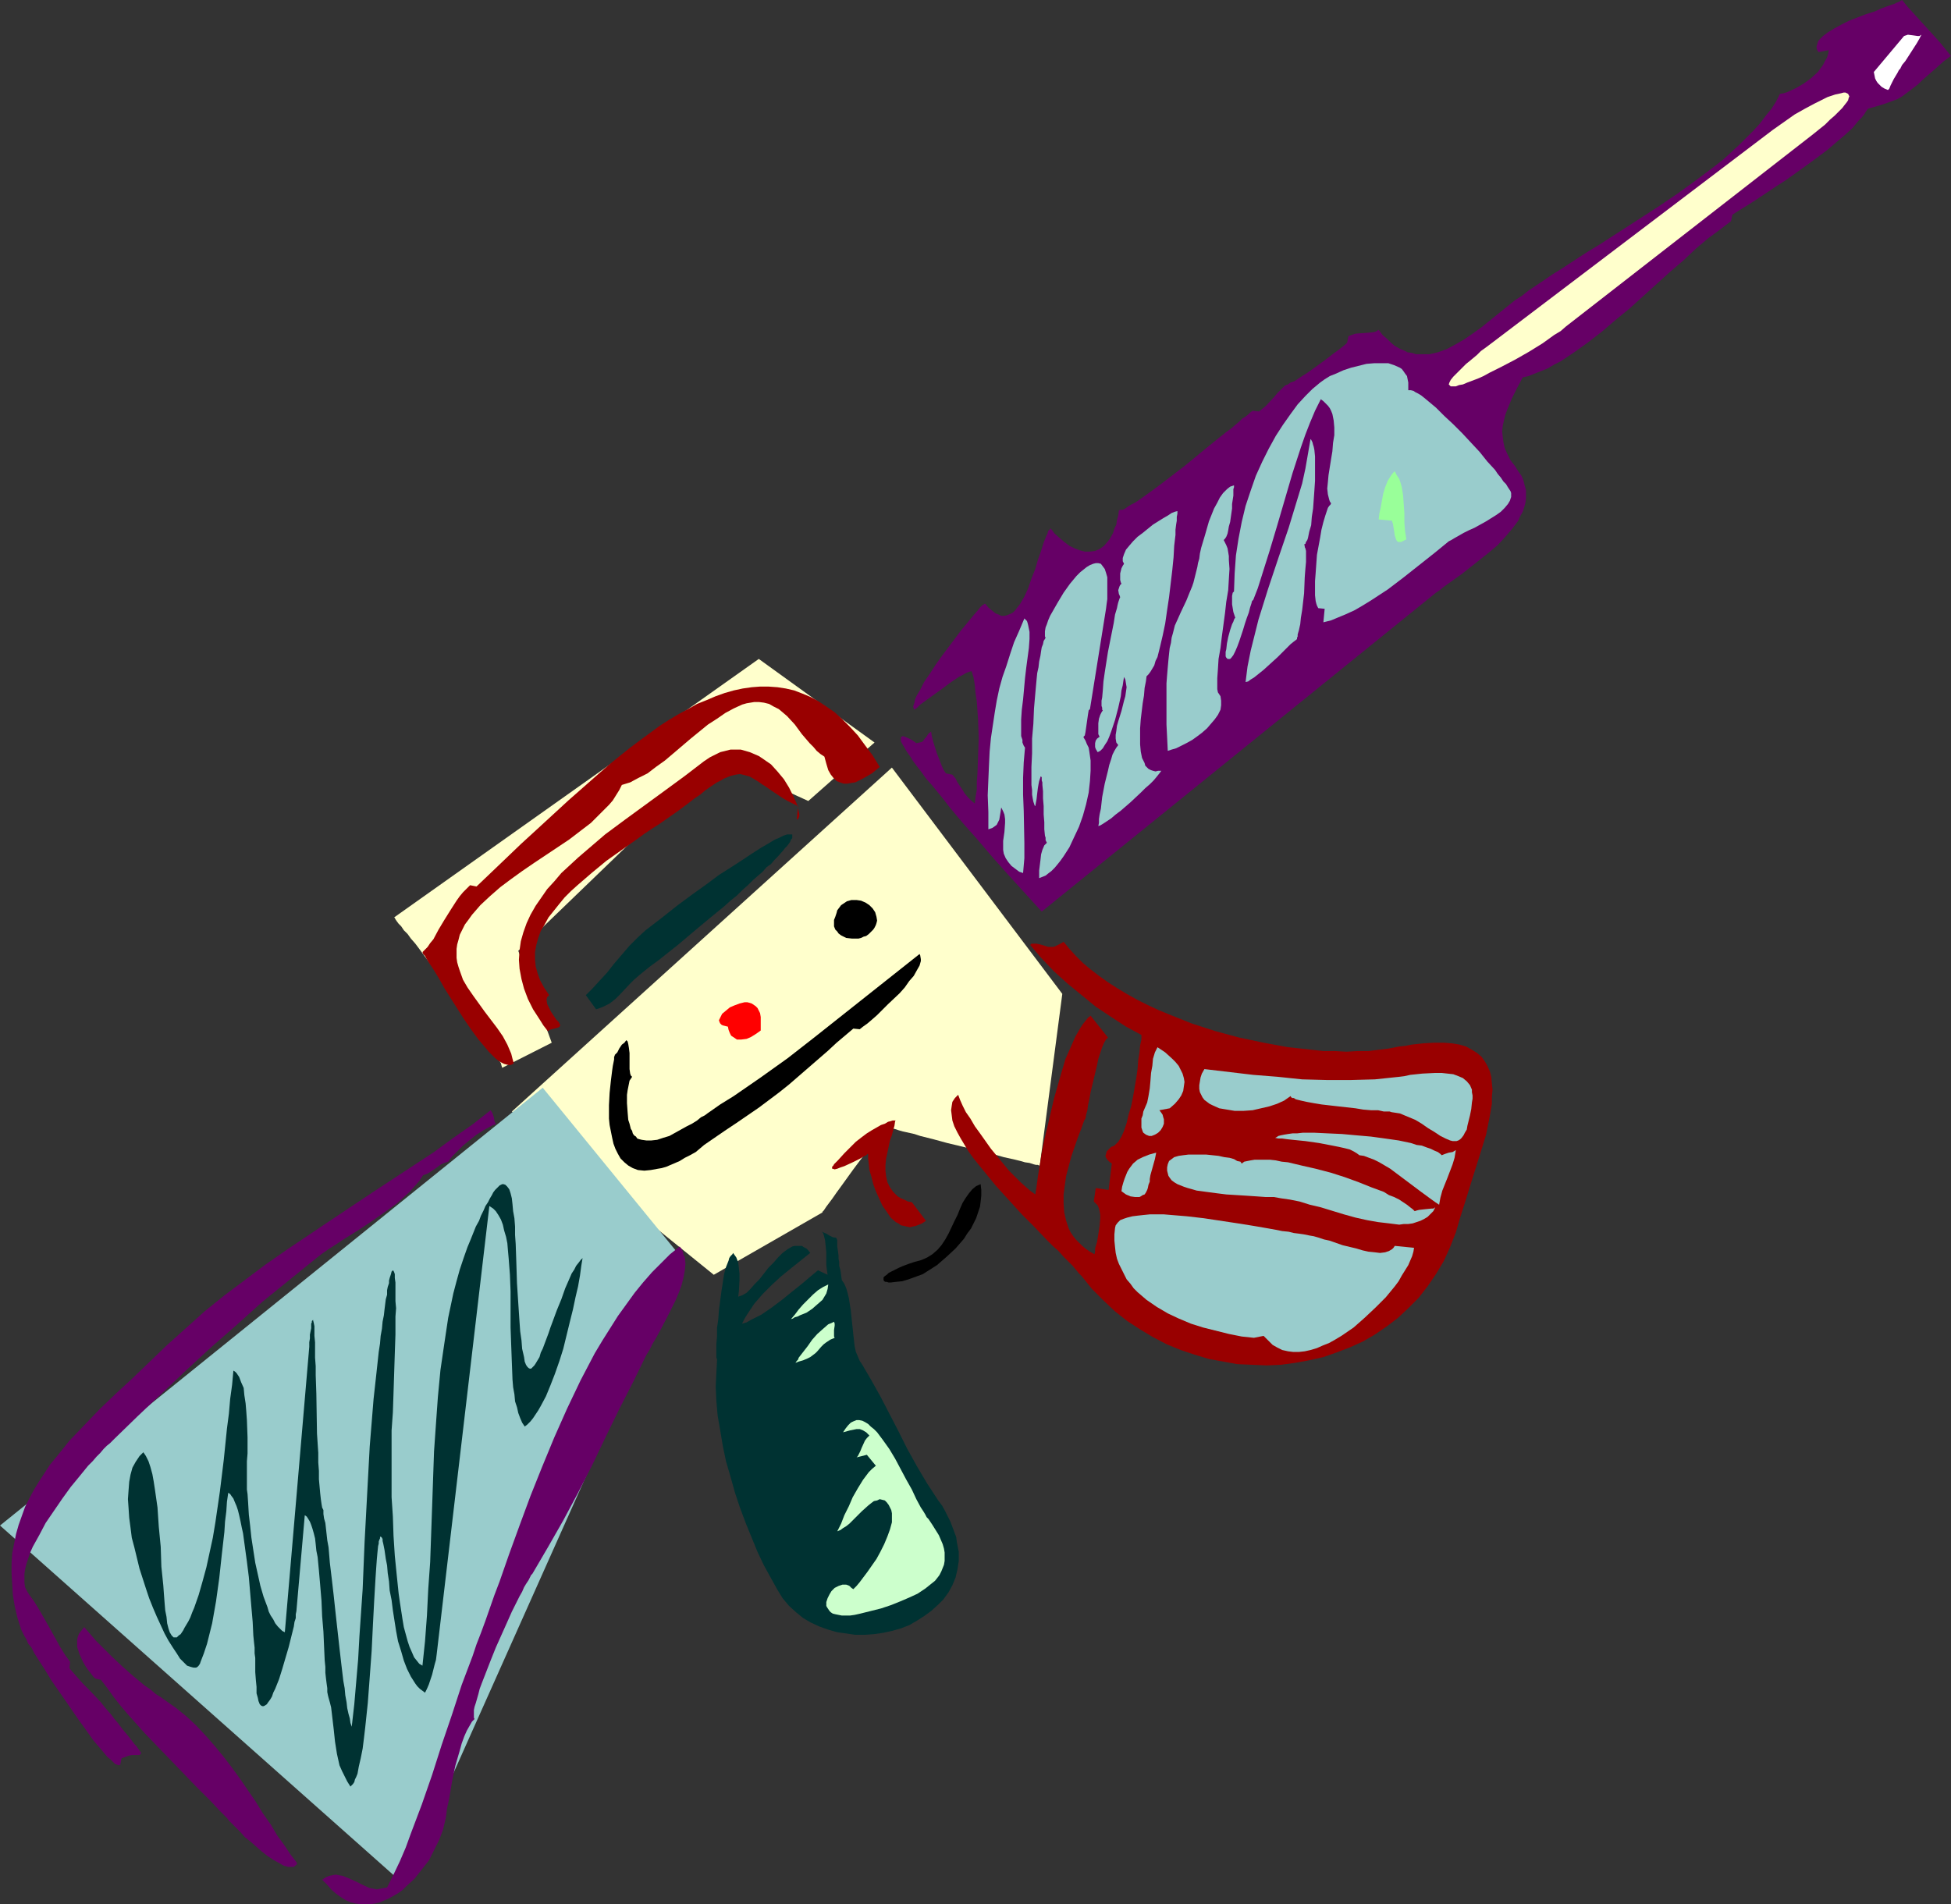 <?xml version="1.0" encoding="UTF-8" standalone="no"?>
<svg
   version="1.0"
   width="129.724mm"
   height="126.622mm"
   id="svg36"
   sodipodi:docname="Rifle 07.wmf"
   xmlns:inkscape="http://www.inkscape.org/namespaces/inkscape"
   xmlns:sodipodi="http://sodipodi.sourceforge.net/DTD/sodipodi-0.dtd"
   xmlns="http://www.w3.org/2000/svg"
   xmlns:svg="http://www.w3.org/2000/svg">
  <rect width="100%" height="100%" fill="#333333" stroke="none"/>
  <sodipodi:namedview
     id="namedview36"
     pagecolor="#ffffff"
     bordercolor="#000000"
     borderopacity="0.25"
     inkscape:showpageshadow="2"
     inkscape:pageopacity="0.0"
     inkscape:pagecheckerboard="0"
     inkscape:deskcolor="#d1d1d1"
     inkscape:document-units="mm" />
  <defs
     id="defs1">
    <pattern
       id="WMFhbasepattern"
       patternUnits="userSpaceOnUse"
       width="6"
       height="6"
       x="0"
       y="0" />
  </defs>
  <path
     style="fill:#ffffcc;fill-opacity:1;fill-rule:evenodd;stroke:none"
     d="m 126.209,268.368 -0.162,-0.485 -0.162,-0.646 -0.485,-0.808 -0.485,-0.969 -0.485,-0.969 -0.808,-1.131 -0.808,-1.293 -0.97,-1.454 -0.97,-1.293 -0.97,-1.616 -2.424,-3.07 -2.424,-3.393 -2.424,-3.393 -2.586,-3.231 -2.424,-3.07 -2.262,-3.07 -0.97,-1.293 -1.131,-1.293 -0.808,-1.131 -0.97,-0.969 -0.646,-0.969 -0.646,-0.646 -0.485,-0.646 -0.323,-0.485 -0.162,-0.323 -0.162,-0.162 91.627,-64.951 29.088,21.004 -16.645,14.703 -22.947,-10.502 -49.934,48.148 8.403,23.105 z"
     id="path1" />
  <path
     style="fill:#ffffcc;fill-opacity:1;fill-rule:evenodd;stroke:none"
     d="m 128.633,279.355 95.505,-86.44 42.824,56.873 -5.656,43.139 h -0.162 l -0.323,-0.162 h -0.485 l -0.646,-0.162 -0.97,-0.323 -1.131,-0.162 -1.131,-0.323 -1.293,-0.323 -1.454,-0.323 -1.454,-0.323 -3.394,-0.969 -3.394,-0.808 -7.434,-1.777 -3.555,-0.969 -3.232,-0.808 -1.454,-0.485 -1.454,-0.323 -1.454,-0.323 -1.131,-0.323 -0.97,-0.323 -0.97,-0.162 -0.646,-0.162 -0.485,-0.162 -0.323,-0.162 h -0.162 -0.162 v 0.323 l -0.162,0.323 -0.323,0.323 -0.485,0.485 -0.323,0.646 -0.485,0.646 -0.485,0.646 -1.293,1.777 -1.131,1.777 -2.909,3.878 -2.909,4.039 -1.293,1.777 -1.131,1.616 -0.485,0.646 -0.485,0.646 -0.485,0.646 -0.323,0.485 -0.323,0.485 -0.162,0.162 -0.162,0.162 v 0.162 l -27.31,15.672 z"
     id="path2" />
  <path
     style="fill:#99cccc;fill-opacity:1;fill-rule:evenodd;stroke:none"
     d="M 136.39,273.377 0,383.406 l 101.485,90.156 70.134,-157.046 z"
     id="path3" />
  <path
     style="fill:#003232;fill-opacity:1;fill-rule:evenodd;stroke:none"
     d="m 211.534,321.686 -0.162,-1.293 -0.162,-1.131 -0.323,-1.131 v -0.969 l -0.162,-0.808 v -0.808 l -0.162,-1.293 -0.162,-0.969 v -0.646 -0.646 -0.323 l -0.162,-0.323 v -0.162 l -0.323,-0.162 h -0.323 l -0.485,-0.162 -0.646,-0.323 -0.808,-0.485 -1.131,-0.485 0.323,0.323 0.162,0.485 0.323,1.293 0.162,1.454 0.162,1.616 v 3.231 l 0.162,1.293 0.162,1.131 -2.424,-1.131 -0.97,0.808 -0.97,0.808 -2.101,1.777 -2.424,1.939 -2.586,2.1 -2.586,1.939 -2.586,1.777 -1.293,0.646 -1.293,0.646 -1.131,0.646 -1.131,0.323 0.646,-1.293 0.808,-1.293 1.616,-2.424 2.101,-2.424 2.262,-2.262 2.262,-2.1 2.586,-2.1 4.848,-3.878 -0.485,-0.646 -0.485,-0.485 -0.646,-0.323 -0.485,-0.323 h -0.646 -0.646 -0.485 l -0.646,0.162 -1.131,0.646 -1.293,0.969 -1.131,1.131 -1.131,1.293 -1.293,1.293 -2.262,2.908 -1.131,1.131 -1.131,1.293 -0.97,0.969 -1.131,0.646 -0.485,0.162 -0.485,0.162 0.162,-1.293 0.162,-2.908 v -1.454 l -0.162,-1.616 -0.162,-1.293 -0.485,-1.293 -0.808,-1.131 -0.162,0.323 -0.485,0.485 -0.323,0.485 -0.162,0.646 -0.646,1.616 -0.485,1.777 -0.323,2.1 -0.323,2.1 -0.646,4.847 -0.162,2.262 -0.323,2.262 v 2.1 l -0.162,1.939 v 3.393 l 0.162,0.323 v 0.323 0.162 l -0.162,3.07 -0.162,3.393 0.162,3.555 0.323,3.716 0.646,3.716 0.646,3.878 0.808,3.878 1.131,3.878 1.131,4.039 1.293,3.878 1.454,3.878 1.454,3.555 1.454,3.555 1.616,3.393 1.778,3.231 1.616,2.908 1.293,2.1 1.616,1.939 1.778,1.616 1.778,1.454 1.939,1.131 2.101,0.969 2.262,0.808 2.262,0.646 2.262,0.323 2.262,0.323 h 2.424 l 2.262,-0.162 2.262,-0.323 2.262,-0.485 2.262,-0.646 2.101,-0.808 1.939,-1.131 1.778,-1.131 1.778,-1.293 1.616,-1.454 1.454,-1.454 1.293,-1.777 0.97,-1.777 0.808,-1.939 0.485,-2.1 0.323,-2.1 v -2.262 l -0.485,-2.424 -0.162,-1.293 -0.485,-1.293 -0.485,-1.293 -0.485,-1.293 -0.646,-1.293 -0.646,-1.293 -0.808,-1.454 -0.97,-1.293 -2.747,-4.201 -2.586,-4.362 -2.424,-4.362 -2.262,-4.524 -2.262,-4.362 -2.262,-4.362 -2.262,-4.039 -2.262,-3.878 -0.646,-0.969 -0.485,-1.131 -0.485,-1.131 -0.323,-1.454 -0.323,-2.908 -0.323,-3.07 -0.323,-3.07 -0.485,-3.07 -0.323,-1.293 -0.323,-1.131 -0.485,-1.131 z"
     id="path4" />
  <path
     style="fill:#660066;fill-opacity:1;fill-rule:evenodd;stroke:none"
     d="m 281.184,128.287 -0.162,1.293 -0.323,1.131 -0.162,1.131 -0.485,0.969 -0.323,1.131 -0.808,1.454 -0.485,0.646 -0.97,1.131 -1.131,0.808 -1.131,0.485 -1.293,0.162 h -1.293 l -1.293,-0.323 -1.293,-0.485 -1.293,-0.646 -1.293,-0.969 -1.131,-0.969 -1.293,-1.131 -0.97,-1.293 -0.323,0.323 -0.323,0.323 -0.162,0.646 -0.323,0.646 -0.323,0.808 -0.323,0.808 -0.646,2.1 -0.808,2.262 -0.646,2.262 -0.97,2.424 -0.808,2.424 -0.97,2.1 -1.131,1.939 -0.646,0.808 -0.485,0.646 -0.646,0.646 -0.646,0.323 -0.808,0.323 -0.646,0.162 h -0.808 l -0.646,-0.323 -0.808,-0.323 -0.808,-0.646 -0.97,-0.808 -0.808,-0.969 -0.323,0.162 -0.485,0.323 -0.485,0.485 -0.485,0.646 -1.131,1.293 -1.454,1.777 -1.616,1.939 -1.454,1.939 -3.394,4.524 -1.616,2.262 -1.454,2.262 -1.454,2.1 -0.97,1.939 -0.485,0.808 -0.485,0.808 -0.323,0.808 -0.162,0.808 -0.162,0.485 -0.162,0.485 0.162,0.485 0.162,0.323 0.646,-0.485 0.808,-0.808 1.778,-1.293 4.04,-2.908 1.939,-1.454 1.939,-1.293 0.97,-0.485 0.808,-0.485 0.808,-0.323 0.646,-0.162 0.485,1.616 0.323,1.939 0.162,1.939 0.323,2.1 0.323,4.524 0.162,4.686 -0.162,4.524 -0.162,4.524 -0.162,2.1 v 1.939 l -0.323,1.777 -0.162,1.616 -0.97,-0.808 -0.808,-0.808 -0.808,-0.969 -0.485,-0.808 -1.293,-1.939 -0.485,-0.969 -0.808,-0.969 -1.616,-0.323 -0.323,-0.485 -0.323,-0.485 -0.485,-1.131 -0.485,-1.293 -0.646,-1.616 -0.97,-3.07 -0.323,-1.293 -0.162,-1.131 -0.646,0.485 -0.323,0.485 -0.323,0.485 -0.323,0.323 -0.323,0.485 -0.323,0.323 -0.646,0.162 -0.808,0.162 -1.131,-0.808 -0.97,-0.485 -0.808,-0.323 -0.485,-0.162 -0.323,0.162 -0.162,0.162 v 0.323 0.646 l 0.323,0.646 0.485,0.808 0.646,1.131 0.808,1.131 0.808,1.293 0.97,1.293 1.131,1.454 1.131,1.616 1.454,1.616 1.454,1.777 1.454,1.777 1.616,2.1 1.616,1.939 1.778,2.1 3.717,4.201 3.717,4.362 4.04,4.524 8.242,9.048 99.061,-80.139 0.97,-0.646 0.97,-0.808 2.262,-1.616 2.262,-1.616 2.262,-1.777 4.686,-3.716 2.101,-1.777 1.939,-2.1 1.778,-2.1 1.454,-1.939 0.485,-1.131 0.646,-1.131 0.323,-0.969 0.323,-1.131 0.162,-1.131 v -1.131 -1.131 l -0.323,-1.131 -0.323,-1.293 -0.485,-1.131 -0.808,-1.131 -0.808,-1.293 -1.131,-1.454 -0.808,-1.616 -0.646,-1.454 -0.323,-1.454 -0.162,-1.293 -0.162,-1.454 0.162,-1.454 0.323,-1.454 0.323,-1.293 0.485,-1.293 1.131,-2.747 1.293,-2.585 1.454,-2.747 1.454,-0.323 1.616,-0.646 1.616,-0.646 1.616,-0.646 1.616,-0.969 1.616,-0.808 3.394,-2.262 3.394,-2.424 3.555,-2.747 3.394,-2.908 3.555,-2.908 6.787,-6.14 3.394,-3.07 3.394,-2.908 3.07,-2.908 3.07,-2.585 3.07,-2.262 1.454,-1.131 1.293,-0.969 0.323,-1.616 1.778,-1.131 2.101,-1.293 2.262,-1.454 2.424,-1.616 2.424,-1.616 2.747,-1.777 5.171,-3.716 2.424,-1.777 2.586,-1.939 2.262,-1.939 2.101,-1.777 1.939,-1.777 1.454,-1.777 0.808,-0.808 0.646,-0.808 0.485,-0.808 0.485,-0.646 1.778,-0.485 1.616,-0.485 1.454,-0.485 1.293,-0.485 1.293,-0.485 1.131,-0.646 1.939,-1.454 2.101,-1.616 0.97,-0.969 1.293,-1.131 1.293,-1.131 1.293,-1.131 1.616,-1.454 1.778,-1.293 -1.454,-1.777 -1.454,-1.777 -6.464,-7.109 -1.616,-1.777 L 478.012,0 l -0.323,0.162 -0.485,0.323 -0.485,0.162 -0.646,0.323 -1.454,0.485 -1.778,0.646 -1.778,0.808 -2.101,0.646 -2.101,0.808 -2.101,0.808 -1.939,0.969 -1.778,0.969 -1.616,0.969 -1.293,0.969 -0.485,0.485 -0.485,0.485 -0.323,0.485 -0.162,0.646 -0.162,0.485 v 0.485 l 0.162,0.485 0.323,0.485 2.586,-0.485 -0.162,0.969 -0.323,0.969 -0.485,0.808 -0.485,0.969 -1.293,1.777 -1.778,1.616 -1.778,1.293 -1.939,1.131 -2.101,0.969 -0.97,0.323 -0.97,0.162 -0.97,1.939 -1.131,1.777 -1.454,1.777 -1.454,1.939 -1.616,1.777 -1.778,1.777 -1.778,1.777 -2.101,1.939 -1.939,1.777 -2.262,1.777 -4.525,3.393 -4.686,3.393 -5.01,3.393 -10.019,6.463 -5.01,3.231 -2.424,1.454 -2.262,1.454 -4.686,3.07 -2.101,1.293 -2.101,1.454 -1.939,1.293 -1.939,1.293 -1.616,1.293 -1.778,1.131 -4.202,3.393 -4.202,3.393 -2.262,1.616 -2.101,1.454 -2.262,1.293 -2.101,1.131 -2.262,0.808 -2.101,0.485 h -1.131 -1.131 -1.131 l -0.97,-0.323 -1.131,-0.162 -0.97,-0.485 -1.131,-0.485 -1.131,-0.646 -0.97,-0.808 -0.97,-0.969 -1.131,-0.969 -0.97,-1.293 -0.808,0.485 -0.808,0.162 -2.101,0.162 -2.101,0.162 -0.97,0.323 -0.808,0.323 -0.323,1.616 -0.485,0.485 -0.808,0.646 -0.808,0.646 -1.131,0.808 -2.101,1.616 -2.424,1.777 -2.262,1.616 -1.293,0.808 -0.97,0.646 -0.97,0.646 -0.97,0.323 -0.646,0.485 -0.485,0.162 -0.323,0.162 -0.162,0.162 -0.808,0.808 -0.808,0.808 -0.97,1.131 -1.939,2.1 -0.97,0.808 -0.808,0.646 -1.616,-0.162 -0.485,0.323 -0.485,0.485 -0.808,0.646 -0.808,0.485 -0.808,0.808 -0.97,0.808 -1.131,0.969 -1.131,0.808 -2.424,1.939 -2.586,2.1 -5.494,4.524 -2.747,2.1 -2.747,2.1 -2.586,1.939 -2.262,1.616 -1.131,0.808 -0.97,0.646 -0.97,0.485 -0.808,0.485 -0.646,0.485 -0.646,0.323 h -0.646 z"
     id="path5" />
  <path
     style="fill:#ffffff;fill-opacity:1;fill-rule:evenodd;stroke:none"
     d="m 477.527,17.288 -0.323,0.323 -0.323,0.646 -0.97,1.616 -0.808,1.616 -0.323,0.808 -0.323,0.323 -0.808,-0.323 -0.808,-0.485 -0.485,-0.485 -0.485,-0.485 -0.323,-0.485 -0.323,-0.646 -0.162,-0.808 -0.162,-0.808 7.595,-9.048 0.485,-0.162 0.485,-0.162 1.293,0.162 1.131,0.162 h 0.485 l 0.485,-0.323 -0.485,0.969 -0.646,1.131 -1.454,2.262 -1.454,2.262 -0.808,0.969 z"
     id="path6" />
  <path
     style="fill:#ffffcc;fill-opacity:1;fill-rule:evenodd;stroke:none"
     d="m 455.388,33.93 -61.893,48.148 -1.293,1.131 -1.616,0.969 -2.909,2.1 -3.394,2.1 -3.394,1.939 -3.394,1.777 -3.232,1.616 -1.454,0.808 -1.454,0.646 -1.293,0.485 -1.293,0.485 -1.131,0.485 -0.97,0.162 -0.808,0.323 h -0.808 -0.485 l -0.323,-0.323 -0.162,-0.162 0.162,-0.485 0.323,-0.646 0.646,-0.808 0.808,-0.808 1.131,-1.131 0.646,-0.646 0.646,-0.646 0.808,-0.646 0.97,-0.808 0.97,-0.808 0.97,-0.969 1.131,-0.808 1.293,-0.969 70.942,-53.803 2.747,-1.939 2.747,-1.939 2.586,-1.454 2.424,-1.293 2.262,-1.131 0.97,-0.485 0.97,-0.323 0.97,-0.323 0.808,-0.162 0.646,-0.162 0.646,-0.162 h 0.485 l 0.323,0.162 0.323,0.162 0.162,0.323 0.162,0.323 -0.162,0.323 -0.162,0.646 -0.323,0.485 -0.646,0.808 -0.485,0.646 -0.97,0.969 -0.97,0.969 -1.131,0.969 -1.293,1.293 -1.616,1.293 z"
     id="path7" />
  <path
     style="fill:#99cccc;fill-opacity:1;fill-rule:evenodd;stroke:none"
     d="m 325.785,160.762 -0.646,0.485 -0.808,0.646 -1.454,1.454 -1.778,1.777 -1.778,1.616 -1.778,1.616 -1.616,1.293 -0.808,0.646 -0.808,0.485 -0.646,0.485 -0.646,0.162 0.485,-3.878 0.808,-4.039 0.97,-3.878 0.97,-3.878 2.424,-7.755 2.586,-7.755 2.586,-7.594 2.262,-7.432 1.131,-3.716 0.808,-3.716 0.646,-3.716 0.646,-3.716 0.162,0.162 0.162,0.323 0.162,0.323 0.162,0.646 0.162,0.485 0.162,0.808 0.162,1.616 v 1.939 4.201 l -0.162,2.424 -0.323,4.524 -0.323,2.1 -0.162,2.1 -0.485,1.616 -0.323,1.616 -0.162,0.485 -0.323,0.485 -0.162,0.485 -0.323,0.162 0.162,0.323 v 0.323 l 0.162,0.323 0.162,0.646 v 2.747 l -0.162,1.777 -0.162,2.1 -0.162,4.039 -0.485,4.201 -0.323,1.939 -0.162,1.616 -0.323,1.454 -0.323,1.131 v 0.485 l -0.162,0.323 v 0.323 z"
     id="path8" />
  <path
     style="fill:#99cccc;fill-opacity:1;fill-rule:evenodd;stroke:none"
     d="m 306.07,174.011 0.323,0.485 0.323,0.485 0.162,1.131 v 1.131 l -0.162,1.131 -0.646,1.293 -0.808,1.131 -0.97,1.131 -0.97,1.131 -1.293,1.131 -1.293,0.969 -1.131,0.808 -1.454,0.808 -1.293,0.646 -1.293,0.646 -1.131,0.323 -0.97,0.323 -0.162,-3.393 -0.162,-3.231 v -2.747 -2.747 -2.585 -2.262 l 0.162,-2.1 0.162,-1.939 0.162,-1.777 0.162,-1.616 0.162,-1.454 0.323,-1.293 0.162,-1.293 0.323,-1.131 0.485,-1.939 0.808,-1.777 0.646,-1.454 1.454,-3.07 0.646,-1.616 0.808,-1.939 0.323,-0.969 0.323,-1.293 0.323,-1.293 0.323,-1.293 0.162,-0.969 0.323,-1.131 0.162,-1.293 0.323,-1.454 0.485,-1.616 0.485,-1.616 0.97,-3.393 0.646,-1.616 0.646,-1.616 0.808,-1.454 0.646,-1.293 0.808,-1.131 0.97,-0.969 0.808,-0.646 0.97,-0.323 v 0.485 l -0.162,0.485 v 0.808 0.808 l -0.323,2.1 v 1.131 l -0.162,1.131 -0.323,2.262 -0.323,1.131 -0.162,0.969 -0.162,0.808 -0.323,0.808 -0.323,0.485 -0.323,0.323 0.323,0.646 0.323,0.646 0.323,0.808 0.162,0.969 0.162,0.969 v 0.969 l 0.162,2.262 -0.162,2.585 -0.162,2.747 -0.485,2.908 -0.323,2.908 -0.808,5.978 -0.323,2.747 -0.485,2.747 -0.162,2.585 -0.162,2.262 v 1.939 0.808 z"
     id="path9" />
  <path
     style="fill:#99cccc;fill-opacity:1;fill-rule:evenodd;stroke:none"
     d="m 288.132,169.972 -0.162,1.293 -0.323,1.616 -0.162,1.939 -0.323,1.939 -0.485,4.039 -0.162,2.262 v 2.1 1.939 l 0.162,1.777 0.323,1.616 0.646,1.293 0.162,0.646 0.485,0.485 0.323,0.323 0.646,0.323 0.485,0.162 0.646,0.162 0.646,-0.162 h 0.808 l -0.485,0.646 -0.646,0.808 -0.808,0.969 -0.97,0.969 -1.131,0.969 -1.131,1.131 -2.586,2.424 -2.424,2.1 -1.293,0.969 -1.131,0.969 -0.97,0.646 -0.97,0.646 -0.808,0.485 -0.485,0.162 0.162,-0.808 v -0.969 l 0.162,-1.131 0.323,-1.454 0.162,-1.454 0.162,-1.454 0.646,-3.393 0.808,-3.231 0.323,-1.454 0.485,-1.454 0.323,-1.131 0.485,-0.969 0.485,-0.808 0.485,-0.646 -0.485,-0.646 -0.162,-0.969 v -0.969 l 0.162,-0.969 0.162,-1.293 0.323,-1.131 0.808,-2.585 0.646,-2.585 0.323,-1.131 0.162,-1.131 0.162,-1.131 -0.162,-0.969 -0.162,-0.969 -0.323,-0.646 -0.162,0.969 -0.162,1.131 -0.323,1.293 -0.162,1.454 -0.646,2.908 -0.808,3.07 -0.97,2.908 -0.485,1.293 -0.485,1.131 -0.646,0.969 -0.485,0.808 -0.646,0.646 -0.646,0.323 -0.485,-0.808 -0.162,-0.485 v -0.485 -0.485 l 0.162,-0.646 0.323,-0.485 0.646,-0.485 -0.162,-0.323 -0.162,-0.323 v -0.808 -0.969 -0.969 l 0.162,-1.131 0.323,-0.969 0.323,-0.646 0.323,-0.485 -0.162,-0.162 v -0.485 l -0.162,-0.485 v -1.293 l 0.162,-0.808 0.162,-1.777 0.162,-2.262 0.323,-2.262 0.808,-5.17 0.97,-4.847 0.485,-2.424 0.323,-2.1 0.485,-1.616 0.162,-0.808 0.162,-0.646 0.162,-0.485 0.162,-0.485 0.162,-0.323 v 0 l -0.162,-0.485 -0.162,-0.323 -0.162,-0.969 0.323,-0.969 0.162,-0.323 0.323,-0.323 -0.162,-0.323 -0.162,-0.646 v -0.808 -0.808 l 0.162,-0.646 0.162,-0.646 0.323,-0.646 0.323,-0.485 -0.162,-0.323 -0.162,-0.323 v -0.808 l 0.323,-0.969 0.485,-1.131 0.808,-0.969 0.97,-1.131 1.131,-1.131 1.293,-0.969 2.586,-2.1 1.293,-0.808 1.293,-0.808 1.131,-0.646 0.97,-0.646 0.808,-0.323 0.646,-0.162 v 0.646 l -0.162,0.808 v 0.969 l -0.162,0.969 -0.162,1.293 v 1.293 l -0.323,2.747 -0.162,2.908 -0.323,3.231 -0.808,6.786 -0.485,3.231 -0.485,3.393 -0.646,3.07 -0.646,2.747 -0.323,1.293 -0.323,1.293 -0.485,0.969 -0.323,1.131 -0.485,0.808 -0.485,0.808 -0.485,0.646 z"
     id="path10" />
  <path
     style="fill:#99cccc;fill-opacity:1;fill-rule:evenodd;stroke:none"
     d="m 273.912,178.212 -0.162,0.162 -0.162,0.162 -0.162,0.969 -0.162,1.131 -0.162,1.131 -0.162,1.131 -0.162,1.131 -0.162,0.808 -0.323,0.323 v 0.162 l 0.485,0.808 0.323,0.808 0.485,0.969 0.162,0.969 0.162,1.131 0.162,1.131 v 2.585 l -0.162,2.585 -0.323,2.908 -0.646,2.908 -0.808,2.908 -0.97,2.747 -1.293,2.747 -1.131,2.424 -1.454,2.262 -0.808,1.131 -0.646,0.808 -0.808,0.969 -0.808,0.808 -0.646,0.485 -0.808,0.646 -0.808,0.323 -0.808,0.323 v -0.808 -1.131 l 0.162,-1.293 0.162,-1.293 0.162,-1.454 0.323,-1.131 0.485,-1.131 0.323,-0.323 0.323,-0.323 -0.162,-0.323 -0.162,-0.323 v -0.646 l -0.162,-0.485 -0.162,-1.616 v -1.777 l -0.162,-1.939 v -2.1 l -0.162,-1.939 v -1.777 l -0.162,-1.616 V 196.631 l -0.162,-0.485 v -0.485 -0.323 l -0.162,-0.162 h -0.162 v 0.162 l -0.162,0.485 -0.162,0.485 -0.162,0.808 -0.162,0.969 -0.162,1.293 -0.162,1.454 -0.323,1.777 -0.162,-0.162 -0.162,-0.485 -0.162,-0.485 -0.162,-0.808 -0.162,-0.969 v -1.131 l -0.162,-1.293 v -1.454 -1.454 -1.616 l 0.162,-3.393 v -3.716 l 0.323,-3.716 0.162,-3.878 0.323,-3.716 0.323,-3.555 0.162,-1.616 0.323,-1.454 0.162,-1.454 0.323,-1.454 0.162,-1.131 0.162,-0.969 0.323,-0.808 0.162,-0.808 0.323,-0.485 0.162,-0.323 -0.162,-0.323 v -0.646 -0.646 l 0.162,-0.969 0.323,-0.808 0.323,-0.969 0.485,-1.131 0.646,-1.131 1.293,-2.262 1.454,-2.424 1.616,-2.262 1.616,-1.939 0.97,-0.969 0.808,-0.646 0.808,-0.646 0.808,-0.485 0.808,-0.323 0.646,-0.162 h 0.646 l 0.646,0.162 0.485,0.646 0.485,0.646 0.323,0.969 0.323,1.131 v 1.454 1.777 1.131 1.131 l -0.162,1.131 -0.162,1.293 z"
     id="path11" />
  <path
     style="fill:#99cccc;fill-opacity:1;fill-rule:evenodd;stroke:none"
     d="m 257.59,187.906 -0.323,3.716 -0.162,3.878 v 4.201 l 0.162,4.039 0.162,8.079 v 3.878 l -0.323,3.716 -0.97,-0.323 -0.646,-0.485 -1.293,-0.969 -0.808,-0.969 -0.646,-0.969 -0.485,-1.131 -0.162,-0.969 v -1.293 -0.969 l 0.323,-2.262 0.162,-2.262 v -0.969 l -0.162,-1.131 -0.323,-0.808 -0.485,-0.969 -0.162,1.131 -0.162,0.969 -0.162,0.969 -0.323,0.646 -0.323,0.646 -0.646,0.485 -0.485,0.323 -0.97,0.323 v -4.362 l -0.162,-4.201 0.162,-3.878 0.162,-3.716 0.162,-3.393 0.323,-3.393 0.485,-3.231 0.485,-3.231 0.485,-2.908 0.646,-3.07 0.808,-2.908 0.97,-2.747 0.97,-3.07 0.97,-2.908 1.293,-2.908 1.293,-3.07 0.323,0.323 0.323,0.323 0.162,0.485 0.162,0.646 0.162,0.808 0.162,0.808 v 1.777 l -0.162,2.262 -0.323,2.424 -0.323,2.424 -0.323,2.747 -0.485,5.332 -0.323,2.585 -0.162,2.424 v 3.231 0.969 l 0.323,0.969 v 0.646 l 0.323,0.808 z"
     id="path12" />
  <path
     style="fill:#99cccc;fill-opacity:1;fill-rule:evenodd;stroke:none"
     d="m 364.084,136.042 -1.778,1.454 -1.778,1.454 -3.878,3.07 -3.878,3.07 -4.04,3.07 -4.202,2.747 -2.101,1.293 -1.939,1.131 -2.101,0.969 -1.939,0.808 -1.939,0.808 -1.939,0.485 0.323,-3.393 -1.616,-0.162 -0.162,-0.323 -0.162,-0.323 -0.162,-0.485 -0.162,-0.646 -0.162,-1.454 v -1.777 -1.777 l 0.162,-2.1 0.323,-4.524 0.808,-4.362 0.323,-1.939 0.485,-1.939 0.485,-1.616 0.485,-1.454 0.162,-0.485 0.323,-0.485 0.323,-0.323 0.162,-0.323 -0.323,-0.485 -0.162,-0.485 -0.323,-1.293 -0.162,-1.454 0.162,-1.616 0.162,-1.777 0.646,-4.039 0.323,-1.939 0.162,-2.1 0.323,-1.939 v -1.939 l -0.162,-1.777 -0.323,-1.616 -0.323,-0.808 -0.323,-0.646 -0.485,-0.646 -0.485,-0.485 -0.646,-0.646 -0.646,-0.485 -1.454,2.908 -1.293,3.07 -1.131,2.908 -1.131,3.231 -2.101,6.463 -1.939,6.624 -1.939,6.624 -1.939,6.463 -1.939,6.14 -0.97,3.07 -1.131,2.908 -0.162,0.162 -0.162,0.162 -0.162,0.646 -0.323,0.969 -0.323,1.293 -0.485,1.293 -0.485,1.454 -0.485,1.616 -0.485,1.454 -0.485,1.454 -0.485,1.293 -0.485,1.131 -0.485,0.969 -0.485,0.646 -0.323,0.323 h -0.485 -0.162 l -0.323,-0.323 -0.162,-0.323 v -0.162 -0.969 l 0.162,-0.646 0.162,-1.454 0.323,-1.616 0.485,-1.777 0.485,-1.454 0.323,-0.646 0.162,-0.485 0.162,-0.323 0.162,-0.162 -0.162,-0.485 -0.323,-0.969 -0.162,-0.969 -0.162,-0.969 v -1.131 -0.969 l 0.162,-0.808 0.162,-0.162 0.162,-0.162 0.162,-4.524 0.323,-4.524 0.646,-4.201 0.808,-4.201 0.97,-4.039 1.293,-3.878 1.293,-3.716 1.616,-3.555 1.616,-3.231 1.778,-3.231 1.778,-2.747 1.939,-2.747 1.778,-2.424 1.939,-2.1 1.778,-1.777 1.939,-1.616 1.131,-0.808 1.293,-0.808 1.616,-0.646 1.778,-0.808 1.939,-0.646 1.939,-0.485 1.939,-0.485 1.939,-0.162 h 1.778 1.778 l 1.454,0.485 1.454,0.646 0.485,0.323 0.485,0.646 0.323,0.485 0.485,0.646 0.162,0.808 0.162,0.808 v 0.969 0.969 h 0.162 0.485 l 0.646,0.162 0.485,0.323 0.646,0.323 0.808,0.485 0.808,0.646 0.97,0.808 0.97,0.808 0.97,0.808 2.101,2.1 2.262,2.1 2.262,2.262 4.363,4.686 1.939,2.424 1.939,2.1 0.646,0.969 0.808,0.969 0.646,0.969 0.646,0.646 0.485,0.808 0.323,0.485 0.323,0.485 0.162,0.485 v 0.969 l -0.323,0.969 -0.485,0.808 -0.808,0.969 -0.97,0.969 -1.131,0.808 -1.293,0.808 -1.293,0.808 -2.909,1.616 -1.454,0.646 -1.293,0.646 -1.131,0.646 -1.131,0.646 -0.808,0.485 z"
     id="path13" />
  <path
     style="fill:#990000;fill-opacity:1;fill-rule:evenodd;stroke:none"
     d="m 279.244,288.241 -0.646,0.646 -0.485,0.485 -0.162,0.646 -0.162,0.485 0.162,0.485 0.323,0.485 0.485,0.485 0.646,0.485 -0.808,6.624 -3.232,-0.485 -0.485,3.393 0.485,0.485 0.485,0.485 0.323,0.808 0.162,0.646 0.162,0.969 v 0.808 l -0.162,1.939 -0.323,2.1 -0.323,1.939 -0.485,1.616 v 0.808 l -0.162,0.646 -1.131,-0.646 -0.97,-0.646 -0.97,-0.808 -0.808,-0.808 -0.808,-0.808 -0.646,-0.808 -0.646,-0.969 -0.485,-0.969 -0.646,-1.939 -0.485,-2.1 -0.162,-2.262 v -2.262 l 0.323,-2.424 0.323,-2.262 0.646,-2.424 0.646,-2.424 1.616,-4.686 0.808,-2.1 0.808,-2.262 0.323,-0.485 0.162,-0.969 0.323,-1.131 0.162,-1.293 0.323,-1.454 0.323,-1.777 0.808,-3.393 0.808,-3.393 0.323,-1.616 0.485,-1.454 0.485,-1.454 0.485,-1.131 0.485,-0.808 0.485,-0.485 -4.363,-5.493 -0.646,0.485 -0.646,0.808 -0.646,0.808 -0.646,0.969 -0.646,1.131 -0.646,1.131 -1.131,2.585 -1.293,2.908 -0.97,3.231 -0.97,3.393 -0.97,3.393 -1.616,6.948 -0.808,3.393 -0.646,3.231 -0.485,3.07 -0.485,2.908 -0.162,1.293 -0.162,1.131 -0.162,1.131 -0.162,0.969 -1.131,-0.808 -1.131,-0.969 -1.454,-1.293 -1.293,-1.293 -1.616,-1.616 -1.454,-1.777 -3.07,-3.716 -2.747,-3.878 -1.293,-1.777 -1.131,-1.939 -1.131,-1.616 -0.808,-1.616 -0.646,-1.454 -0.485,-1.293 -0.808,0.808 -0.646,0.969 -0.162,0.969 -0.162,1.131 0.162,1.293 0.162,1.293 0.485,1.454 0.808,1.616 0.808,1.454 0.97,1.616 0.97,1.616 1.293,1.777 1.293,1.616 1.454,1.777 2.909,3.555 3.232,3.555 3.232,3.555 3.232,3.231 3.07,3.231 1.454,1.454 1.454,1.293 1.293,1.454 1.131,1.131 1.131,1.131 0.808,0.969 0.808,0.969 0.646,0.646 2.586,3.231 2.909,2.908 2.909,2.747 3.07,2.424 3.232,2.1 3.232,1.939 3.394,1.777 3.555,1.454 3.394,1.131 3.717,1.131 3.555,0.646 3.555,0.646 3.717,0.162 3.717,0.162 3.555,-0.162 3.555,-0.485 3.555,-0.646 3.555,-0.808 3.232,-1.131 3.394,-1.293 3.232,-1.454 3.07,-1.777 3.07,-2.1 2.747,-2.1 2.586,-2.424 2.586,-2.585 2.262,-2.908 2.101,-3.07 1.939,-3.231 1.616,-3.555 1.454,-3.716 1.131,-3.878 1.293,-4.039 1.293,-4.201 2.586,-8.24 1.293,-4.201 0.808,-4.039 0.323,-1.777 0.323,-1.939 v -1.777 l 0.162,-1.777 -0.162,-1.616 -0.162,-1.616 -0.323,-1.293 -0.646,-1.454 -0.646,-1.131 -0.808,-1.131 -1.131,-0.969 -1.293,-0.808 -1.454,-0.808 -1.616,-0.485 -1.939,-0.323 -2.101,-0.162 h -2.424 l -2.747,0.162 -2.909,0.323 -1.616,0.323 -1.616,0.162 -2.424,0.485 -2.586,0.323 -2.586,0.323 h -2.747 l -2.747,0.162 -2.909,-0.162 h -2.909 l -2.909,-0.323 -2.909,-0.323 -3.07,-0.323 -6.141,-1.131 -6.141,-1.293 -5.979,-1.616 -5.979,-1.939 -5.656,-2.262 -2.747,-1.131 -2.747,-1.293 -2.586,-1.293 -2.586,-1.454 -2.424,-1.454 -2.262,-1.454 -2.262,-1.616 -2.101,-1.616 -1.939,-1.616 -1.778,-1.777 -1.616,-1.777 -1.454,-1.777 -0.808,0.485 -0.646,0.323 -0.646,0.323 -0.485,0.162 h -1.293 l -0.97,-0.323 -1.131,-0.323 -0.808,-0.162 h -0.97 -0.323 l -0.323,0.323 2.747,3.231 3.232,3.393 3.394,3.07 3.555,2.908 3.555,2.908 3.878,2.585 3.717,2.424 3.878,2.1 v 0.485 0.646 l -0.323,1.454 -0.162,1.777 -0.323,1.939 -0.162,2.262 -0.323,2.262 -0.808,4.686 -0.485,2.424 -0.646,2.1 -0.485,2.1 -0.646,1.939 -0.646,1.454 -0.485,0.808 -0.323,0.485 -0.485,0.485 -0.485,0.485 -0.323,0.162 z"
     id="path14" />
  <path
     style="fill:#ccffcc;fill-opacity:1;fill-rule:evenodd;stroke:none"
     d="m 233.35,381.791 0.97,1.454 0.808,1.293 0.808,1.293 0.485,1.131 0.485,1.131 0.323,1.131 0.162,0.969 v 1.131 0.969 l -0.162,0.969 -0.323,0.808 -0.323,0.808 -0.485,0.969 -0.485,0.646 -0.646,0.808 -0.808,0.646 -1.616,1.293 -1.939,1.293 -2.101,0.969 -2.262,0.969 -2.424,0.969 -2.424,0.808 -5.171,1.293 -1.454,0.323 -1.131,0.162 h -1.131 -0.97 l -0.808,-0.162 -0.808,-0.162 -0.646,-0.162 -0.485,-0.323 -0.323,-0.323 -0.323,-0.485 -0.323,-0.485 -0.162,-0.323 v -0.969 l 0.323,-0.969 0.485,-0.969 0.485,-0.808 0.808,-0.808 0.97,-0.485 0.97,-0.323 h 0.97 l 0.485,0.162 0.323,0.162 0.485,0.485 0.485,0.323 v 0 l 0.323,-0.323 0.162,-0.162 0.323,-0.323 0.808,-0.969 0.97,-1.293 0.97,-1.293 1.131,-1.616 1.131,-1.616 0.97,-1.777 0.97,-1.939 0.808,-1.939 0.646,-1.777 0.485,-1.777 v -0.808 -0.808 -0.646 l -0.162,-0.808 -0.323,-0.646 -0.323,-0.646 -0.485,-0.646 -0.485,-0.485 -0.646,-0.162 -0.646,-0.162 -0.646,0.323 -0.808,0.162 -0.646,0.485 -0.808,0.646 -1.616,1.454 -3.07,3.07 -0.808,0.646 -0.808,0.485 -0.646,0.485 -0.808,0.323 0.97,-1.939 0.808,-2.1 1.131,-2.262 0.97,-2.262 1.293,-2.262 1.293,-2.1 1.454,-1.939 0.808,-0.808 0.97,-0.808 -2.262,-2.747 -2.586,0.646 0.323,-0.323 0.323,-0.646 0.323,-0.646 0.323,-0.808 0.808,-1.777 0.485,-0.646 0.646,-0.646 -0.485,-0.485 -0.323,-0.323 -0.808,-0.485 -0.808,-0.323 h -0.808 l -0.808,0.162 -0.808,0.162 -1.778,0.485 0.646,-0.969 0.646,-0.808 0.646,-0.646 0.646,-0.323 0.808,-0.323 h 0.646 l 0.808,0.162 0.646,0.323 0.808,0.485 0.646,0.646 0.808,0.646 0.808,0.808 1.454,1.939 1.616,2.262 1.454,2.424 2.747,5.17 1.454,2.585 1.131,2.424 1.131,2.1 0.646,0.969 0.485,0.808 0.323,0.646 z"
     id="path15" />
  <path
     style="fill:#ccffcc;fill-opacity:1;fill-rule:evenodd;stroke:none"
     d="m 204.262,340.59 -0.646,0.485 -0.646,0.323 -1.131,0.485 -1.131,0.323 -0.808,0.323 0.323,-0.485 0.323,-0.323 0.162,-0.485 1.131,-1.454 1.131,-1.454 1.131,-1.616 1.293,-1.454 1.454,-1.293 1.293,-1.131 0.808,-0.323 0.646,-0.323 0.162,0.485 v 0.485 l -0.162,1.131 v 1.131 0.485 l 0.162,0.323 -1.131,0.485 -0.97,0.646 -0.646,0.485 -0.646,0.646 -0.97,1.131 -0.485,0.485 z"
     id="path16" />
  <path
     style="fill:#ccffcc;fill-opacity:1;fill-rule:evenodd;stroke:none"
     d="m 204.101,328.957 -1.454,0.969 -1.616,0.646 -0.646,0.323 -0.646,0.162 -0.485,0.323 -0.485,0.162 0.97,-1.131 0.97,-1.293 1.131,-1.293 2.424,-2.424 1.293,-1.131 1.293,-0.808 1.293,-0.646 -0.162,1.131 -0.323,1.131 -0.485,0.808 -0.485,0.808 -1.293,1.131 z"
     id="path17" />
  <path
     style="fill:#990000;fill-opacity:1;fill-rule:evenodd;stroke:none"
     d="m 229.149,302.136 -0.97,-0.162 -0.97,-0.485 -0.808,-0.323 -0.808,-0.485 -0.485,-0.485 -0.646,-0.646 -0.808,-1.131 -0.646,-1.293 -0.323,-1.454 -0.162,-1.454 v -1.454 l 0.162,-1.616 0.323,-1.454 0.646,-3.07 0.485,-1.293 0.323,-1.293 0.323,-1.131 0.162,-1.131 0.162,-0.162 h -0.162 -0.162 -0.485 l -0.485,0.162 -0.646,0.162 -0.808,0.485 -0.97,0.323 -1.131,0.646 -1.131,0.646 -1.293,0.808 -1.293,0.969 -1.454,1.131 -1.454,1.454 -1.454,1.454 -1.616,1.777 -0.485,0.485 -0.485,0.485 -0.162,0.323 -0.323,0.323 v 0.162 0.162 0.162 h 0.162 l 0.485,0.162 0.646,-0.162 0.808,-0.323 0.97,-0.323 2.101,-0.969 1.939,-0.969 0.808,-0.485 0.646,-0.323 0.323,-0.323 h 0.162 v 1.131 l 0.162,1.293 0.162,1.616 0.485,1.616 0.485,1.939 0.646,1.777 0.808,1.777 0.808,1.777 1.131,1.616 0.97,1.454 1.293,1.131 0.646,0.323 0.646,0.485 0.808,0.162 0.646,0.162 0.808,0.162 0.646,-0.162 0.808,-0.162 0.808,-0.323 0.808,-0.323 0.97,-0.646 z"
     id="path18" />
  <path
     style="fill:#000000;fill-opacity:1;fill-rule:evenodd;stroke:none"
     d="m 235.451,317.97 2.424,-2.1 2.262,-2.1 2.101,-2.424 0.808,-1.293 0.97,-1.293 0.646,-1.293 0.646,-1.293 0.485,-1.454 0.485,-1.454 0.162,-1.293 0.162,-1.454 v -1.454 l -0.162,-1.454 -1.131,0.485 -0.97,0.808 -0.808,0.969 -0.808,1.131 -0.808,1.293 -0.646,1.454 -0.646,1.616 -0.808,1.616 -1.454,3.07 -0.808,1.454 -0.97,1.454 -0.97,1.131 -1.293,1.131 -1.293,0.808 -1.454,0.646 -1.778,0.485 -1.454,0.485 -1.293,0.485 -1.131,0.485 -0.97,0.485 -0.97,0.485 -0.646,0.323 -0.485,0.485 -0.485,0.323 -0.323,0.323 v 0.323 0.162 0.162 l 0.162,0.323 0.323,0.162 h 0.323 l 0.485,0.162 h 0.485 l 1.293,-0.162 1.616,-0.162 1.616,-0.485 1.778,-0.646 1.778,-0.646 1.778,-1.131 z"
     id="path19" />
  <path
     style="fill:#003232;fill-opacity:1;fill-rule:evenodd;stroke:none"
     d="m 109.726,415.882 13.251,-112.776 0.97,0.646 0.646,0.646 0.646,0.969 0.646,1.131 0.485,1.293 0.323,1.454 0.485,1.616 0.323,1.616 0.162,1.939 0.162,1.777 0.162,2.1 0.162,2.1 0.162,4.201 v 4.524 4.524 l 0.162,4.524 0.162,4.362 0.162,4.201 0.162,1.939 0.323,1.777 0.162,1.777 0.485,1.454 0.323,1.454 0.485,1.293 0.485,1.131 0.646,0.969 0.646,-0.485 0.808,-0.808 0.646,-0.808 0.646,-0.969 0.646,-0.969 0.646,-1.131 1.293,-2.424 1.131,-2.747 1.131,-2.908 1.131,-3.231 0.97,-3.07 1.616,-6.624 0.808,-3.231 0.646,-3.07 0.646,-2.747 0.485,-2.747 0.323,-2.424 0.162,-0.969 0.162,-0.969 -0.485,0.485 -0.485,0.646 -0.646,0.808 -0.485,0.969 -0.646,0.969 -0.485,1.131 -1.131,2.585 -0.97,2.747 -1.131,2.747 -1.131,3.07 -0.485,1.293 -0.485,1.454 -0.97,2.585 -0.485,1.293 -0.485,0.969 -0.323,1.131 -0.485,0.808 -0.485,0.808 -0.323,0.485 -0.485,0.485 -0.323,0.323 h -0.323 l -0.323,-0.162 -0.323,-0.323 -0.323,-0.485 -0.323,-0.808 -0.162,-1.131 -0.485,-2.1 -0.162,-2.1 -0.323,-2.262 -0.162,-2.262 -0.323,-4.847 -0.323,-5.009 -0.162,-5.17 -0.162,-4.686 -0.162,-2.262 v -2.1 l -0.162,-2.1 -0.323,-1.777 -0.162,-1.777 -0.162,-1.454 -0.323,-1.293 -0.323,-0.969 -0.485,-0.646 -0.485,-0.485 -0.485,-0.162 h -0.323 l -0.323,0.162 -0.323,0.162 -0.323,0.323 -0.323,0.323 -0.485,0.485 -0.485,0.646 -0.323,0.646 -0.485,0.808 -0.485,0.969 -0.646,0.969 -0.485,1.131 -0.646,1.293 -0.485,1.293 -0.808,1.454 -0.646,1.616 -0.646,1.616 -0.808,1.939 -0.97,2.747 -0.97,2.908 -0.808,2.908 -0.808,3.07 -0.646,3.07 -0.646,3.07 -0.97,6.463 -0.97,6.624 -0.646,6.786 -0.485,6.786 -0.485,6.948 -0.485,14.057 -0.485,13.733 -0.485,6.786 -0.323,6.624 -0.485,6.463 -0.646,6.14 -0.808,-0.485 -0.646,-0.808 -0.646,-0.808 -0.485,-1.131 -0.646,-1.454 -0.485,-1.454 -0.485,-1.777 -0.485,-1.777 -0.323,-1.939 -0.323,-2.1 -0.323,-2.1 -0.323,-2.262 -0.485,-4.686 -0.485,-4.847 -0.323,-5.009 -0.162,-4.847 -0.323,-4.847 v -2.1 -2.262 -1.939 -8.402 -1.131 -0.969 l 0.162,-2.262 0.162,-2.262 0.162,-4.847 0.323,-10.017 0.162,-4.686 v -2.262 -2.262 l 0.162,-2.1 -0.162,-1.777 v -3.393 -1.293 l -0.162,-1.131 v -0.969 l -0.162,-0.485 -0.162,-0.323 -0.162,-0.162 -0.323,0.323 -0.162,0.646 -0.162,0.485 -0.162,0.485 -0.162,0.646 v 0.646 l -0.323,0.969 -0.162,0.808 v 1.131 l -0.323,1.131 -0.162,1.293 -0.162,1.293 -0.162,1.454 -0.323,1.616 -0.162,1.777 -0.323,1.777 -0.162,1.939 -0.323,2.1 -0.646,5.978 -0.646,5.817 -0.97,11.956 -0.646,11.956 -0.646,12.118 -0.485,11.795 -0.808,11.795 -0.323,5.817 -0.485,5.655 -0.485,5.655 -0.646,5.655 -0.323,-0.969 -0.162,-1.131 -0.323,-1.131 -0.323,-1.454 -0.162,-1.454 -0.323,-1.777 -0.162,-1.777 -0.323,-1.777 -0.485,-4.039 -0.485,-4.201 -0.97,-8.725 -0.485,-4.524 -0.485,-4.201 -0.485,-4.039 -0.162,-1.939 -0.162,-1.939 -0.323,-1.777 -0.162,-1.454 -0.162,-1.454 -0.162,-1.454 -0.323,-1.131 -0.162,-1.131 v -0.969 l -0.323,-0.646 -0.162,-0.969 -0.162,-1.131 -0.162,-1.454 -0.162,-1.777 -0.162,-1.777 v -2.1 l -0.162,-2.1 v -2.424 l -0.323,-4.847 -0.162,-10.017 -0.162,-4.686 v -2.262 l -0.162,-2.1 v -1.939 -1.939 l -0.162,-1.616 v -1.293 -1.131 l -0.162,-0.808 -0.162,-0.646 v -0.162 l -0.162,0.162 -0.162,0.162 v 0.323 l -0.162,0.323 v 0.485 0.646 l -0.162,0.808 -0.162,0.808 v 0.969 l -0.162,0.969 v 1.131 l -6.141,71.737 -0.646,-0.323 -0.646,-0.646 -0.485,-0.485 -0.646,-0.808 -0.485,-0.969 -0.646,-0.969 -0.485,-0.969 -0.323,-1.131 -0.97,-2.585 -0.808,-2.747 -0.646,-2.908 -0.646,-2.908 -0.97,-6.301 -0.323,-3.07 -0.323,-2.747 -0.162,-2.747 -0.162,-2.424 -0.162,-1.131 v -0.969 -1.777 -1.131 -1.454 -1.777 l 0.162,-1.939 v -1.939 -2.1 l -0.162,-4.362 -0.162,-2.262 -0.162,-1.939 -0.323,-2.1 -0.162,-1.777 -0.646,-1.454 -0.485,-1.293 -0.323,-0.485 -0.323,-0.485 -0.323,-0.323 -0.485,-0.323 -0.323,3.555 -0.485,3.555 -0.323,3.716 -0.485,3.716 -0.808,7.917 -0.97,7.917 -1.131,7.755 -0.646,3.878 -0.808,3.716 -0.808,3.716 -0.97,3.555 -0.97,3.393 -1.131,3.231 -0.485,1.131 -0.485,1.293 -0.485,0.969 -0.485,0.808 -0.485,0.808 -0.323,0.646 -0.323,0.485 -0.323,0.485 -0.485,0.323 -0.323,0.323 -0.162,0.162 h -0.323 -0.323 -0.162 l -0.485,-0.485 -0.485,-0.808 -0.323,-0.969 -0.323,-1.293 -0.162,-1.616 -0.323,-1.616 -0.162,-1.939 -0.162,-2.1 -0.162,-2.262 -0.485,-4.686 -0.162,-5.009 -0.485,-5.009 -0.323,-4.847 -0.323,-2.262 -0.323,-2.262 -0.323,-2.1 -0.323,-1.777 -0.485,-1.777 -0.485,-1.454 -0.646,-1.293 -0.646,-0.969 -0.97,0.969 -0.97,1.454 -0.808,1.454 -0.485,1.777 -0.323,1.777 -0.162,2.1 -0.162,2.262 0.162,2.262 0.162,2.424 0.323,2.424 0.323,2.585 0.646,2.424 1.293,5.332 1.616,5.009 0.808,2.424 0.97,2.424 0.97,2.262 0.97,2.1 0.97,2.1 0.97,1.777 1.131,1.777 0.97,1.454 0.808,1.293 0.97,0.969 0.808,0.808 0.97,0.323 0.646,0.162 h 0.646 l 0.323,-0.162 0.323,-0.323 0.323,-0.485 0.162,-0.485 0.808,-2.1 0.808,-2.424 0.646,-2.585 0.646,-2.585 0.485,-2.747 0.485,-2.747 0.808,-5.817 0.646,-5.978 0.646,-5.655 0.162,-2.585 0.323,-2.585 0.162,-2.424 0.323,-2.262 0.485,0.323 0.323,0.485 0.485,0.646 0.323,0.808 0.485,1.131 0.323,0.969 0.323,1.293 0.323,1.454 0.323,1.616 0.323,1.454 0.485,3.555 0.485,3.555 0.485,3.878 0.646,7.594 0.323,3.716 0.162,3.393 0.162,1.616 0.162,1.454 v 1.454 l 0.162,1.131 v 1.131 0.969 0.808 0.646 l 0.162,2.1 0.162,1.616 v 1.616 l 0.323,1.131 0.162,0.808 0.323,0.808 0.323,0.323 0.323,0.162 h 0.323 l 0.323,-0.162 0.485,-0.323 0.323,-0.485 0.485,-0.646 0.485,-0.808 0.323,-0.969 0.485,-0.969 0.97,-2.424 0.808,-2.585 1.616,-5.493 0.646,-2.585 0.646,-2.585 0.162,-1.131 0.323,-0.969 v -0.969 l 0.162,-0.808 2.101,-24.074 0.485,0.323 0.323,0.485 0.485,0.808 0.323,0.808 0.323,0.969 0.323,1.131 0.323,1.293 0.162,1.454 0.162,1.616 0.323,1.616 0.323,3.393 0.323,3.716 0.323,3.878 0.162,3.878 0.323,3.878 0.162,3.716 0.162,3.555 0.162,1.616 v 1.454 l 0.162,1.454 0.162,1.293 0.162,1.131 v 0.969 l 0.162,0.808 0.162,0.646 0.323,1.131 0.323,1.293 0.323,2.747 0.323,2.747 0.323,3.07 0.485,3.07 0.646,2.908 0.646,1.454 0.646,1.293 0.646,1.293 0.808,1.293 0.323,-0.323 0.323,-0.323 0.323,-0.485 0.162,-0.646 0.323,-0.646 0.323,-0.808 0.323,-1.777 0.485,-2.1 0.485,-2.424 0.323,-2.585 0.323,-2.747 0.323,-3.07 0.323,-3.07 0.485,-6.463 0.485,-6.624 0.323,-6.624 0.162,-3.07 0.162,-3.07 0.162,-2.747 0.162,-2.747 0.162,-2.424 0.162,-2.262 0.162,-1.777 0.162,-1.616 0.162,-0.646 v -0.485 l 0.162,-0.485 0.162,-0.323 v -0.323 l 0.162,-0.162 v 0 l 0.162,0.162 0.162,0.162 0.162,0.323 v 0.485 l 0.162,0.646 0.162,0.808 0.162,0.808 0.162,1.131 0.162,1.131 0.323,1.616 0.162,1.939 0.323,2.1 0.162,2.262 0.485,2.424 0.323,2.585 0.808,5.17 0.485,2.585 0.808,2.585 0.646,2.262 0.808,2.1 0.97,1.939 1.131,1.777 0.485,0.646 0.646,0.646 0.646,0.485 0.646,0.485 0.485,-0.969 0.485,-1.131 0.808,-2.424 0.646,-2.585 0.323,-1.131 z"
     id="path20" />
  <path
     style="fill:#660066;fill-opacity:1;fill-rule:evenodd;stroke:none"
     d="m 74.659,468.231 -1.616,-2.1 -1.616,-2.424 -1.778,-2.424 -1.616,-2.747 -1.939,-2.747 -1.778,-2.908 -3.878,-5.655 -2.101,-2.908 -2.101,-2.747 -2.262,-2.747 -2.262,-2.585 -2.424,-2.585 -2.424,-2.262 -2.586,-2.1 -2.747,-1.939 -1.131,-0.808 -1.293,-0.808 -1.293,-1.131 -1.454,-0.969 -2.909,-2.424 -2.747,-2.424 -2.747,-2.585 -2.586,-2.585 -1.293,-1.293 -0.97,-1.131 -0.97,-1.131 -0.97,-1.131 -0.646,0.808 -0.646,0.808 -0.323,0.808 -0.162,0.808 v 0.969 0.808 l 0.323,0.969 0.323,0.969 0.808,1.777 0.97,1.616 1.131,1.454 0.485,0.646 0.485,0.485 1.454,0.323 1.616,2.1 1.616,2.262 1.778,2.262 1.939,2.262 4.04,4.524 4.202,4.362 4.363,4.524 4.202,4.362 4.04,4.039 1.939,2.1 1.939,1.939 0.485,0.646 0.808,0.808 0.97,0.969 1.131,1.131 1.131,1.293 1.454,1.131 2.747,2.424 1.454,1.131 1.454,0.969 1.454,0.808 1.131,0.646 1.131,0.323 h 0.485 0.485 0.485 l 0.323,-0.323 0.323,-0.162 z"
     id="path21" />
  <path
     style="fill:#660066;fill-opacity:1;fill-rule:evenodd;stroke:none"
     d="m 94.697,474.855 -0.808,-0.162 -0.97,-0.162 -1.778,-0.808 -1.616,-0.808 -1.778,-0.808 -1.616,-0.646 -0.97,-0.162 -0.808,-0.162 -0.808,0.162 -0.808,0.162 -0.808,0.323 -0.97,0.646 1.293,1.293 1.131,1.293 1.131,0.969 1.131,0.808 1.293,0.808 1.131,0.485 1.293,0.323 1.293,0.162 h 1.131 1.293 l 1.131,-0.162 1.293,-0.323 1.131,-0.485 1.131,-0.485 1.131,-0.646 1.131,-0.646 1.131,-0.808 0.97,-0.969 2.101,-1.939 1.778,-2.262 1.778,-2.262 1.293,-2.585 1.293,-2.585 0.97,-2.585 0.646,-2.747 0.162,-0.969 0.162,-1.454 0.323,-1.454 0.323,-1.616 0.323,-1.939 0.323,-1.939 0.808,-3.878 1.131,-3.878 0.485,-1.777 0.646,-1.777 0.646,-1.454 0.646,-1.131 0.646,-1.131 0.646,-0.646 -0.162,-0.323 v -0.485 -0.646 -0.808 l 0.162,-0.808 0.323,-0.969 0.323,-1.131 0.323,-1.131 0.323,-1.293 0.485,-1.293 1.131,-2.908 1.131,-2.908 1.293,-3.231 2.747,-6.14 1.293,-2.908 1.293,-2.585 0.646,-1.293 0.646,-1.131 0.485,-1.131 0.485,-0.808 0.646,-0.969 0.323,-0.646 0.323,-0.646 0.323,-0.323 3.878,-6.624 3.878,-6.786 3.717,-6.948 3.555,-6.948 3.394,-7.109 3.394,-6.948 3.555,-6.948 3.232,-6.624 0.808,-1.293 0.808,-1.616 0.97,-1.616 0.97,-1.777 1.939,-3.716 1.939,-3.878 0.808,-1.939 0.646,-1.777 0.485,-1.939 0.323,-1.777 0.162,-1.616 -0.162,-1.616 -0.323,-0.646 -0.162,-0.808 -0.323,-0.646 -0.485,-0.646 -2.424,1.939 -2.262,2.262 -2.262,2.262 -2.262,2.585 -2.101,2.585 -2.101,2.908 -2.101,2.908 -1.939,3.07 -1.939,3.07 -1.939,3.231 -1.778,3.393 -1.778,3.393 -3.394,7.109 -3.232,7.271 -3.07,7.432 -2.909,7.271 -2.747,7.432 -2.586,7.109 -2.424,6.948 -1.293,3.393 -1.131,3.231 -1.131,3.231 -1.131,3.07 -1.131,2.908 -0.97,2.908 -2.747,7.271 -2.424,7.432 -2.586,7.594 -2.424,7.594 -2.586,7.432 -2.747,7.271 -1.293,3.555 -1.454,3.393 -1.616,3.393 -1.616,3.231 z"
     id="path22" />
  <path
     style="fill:#660066;fill-opacity:1;fill-rule:evenodd;stroke:none"
     d="m 7.272,400.694 -0.485,-0.808 -0.485,-0.969 -0.162,-1.131 v -0.969 -1.293 l 0.162,-1.131 0.323,-1.293 0.485,-1.454 0.485,-1.454 0.646,-1.454 1.616,-2.908 1.616,-3.07 2.101,-3.07 2.101,-3.07 2.101,-2.908 2.262,-2.747 2.101,-2.585 1.131,-1.131 0.97,-1.131 0.97,-0.969 0.808,-0.969 0.808,-0.808 0.808,-0.646 0.646,-0.646 0.485,-0.485 5.818,-5.655 5.979,-5.655 6.141,-5.817 6.302,-5.817 6.464,-5.655 6.464,-5.817 6.787,-5.493 6.787,-5.493 1.454,-1.131 1.616,-1.131 1.778,-1.131 1.939,-1.293 3.878,-2.424 3.878,-2.585 3.878,-2.747 1.778,-1.293 1.616,-1.454 1.616,-1.454 1.293,-1.454 1.131,-1.293 0.97,-1.454 0.97,-0.323 0.808,-0.485 1.454,-0.969 1.293,-0.969 0.808,-0.323 0.97,-0.323 0.485,-0.646 0.485,-0.646 1.293,-1.293 1.454,-1.454 1.778,-1.454 1.616,-1.293 1.778,-1.131 1.778,-0.969 0.646,-0.323 0.646,-0.162 -0.323,-0.808 -0.162,-0.969 -0.323,-0.969 -0.485,-0.808 -4.525,3.555 -4.848,3.393 -4.848,3.555 -5.171,3.393 -5.171,3.393 -5.171,3.393 -10.666,7.109 -10.827,7.271 -5.333,3.716 -5.171,3.878 -5.171,3.878 -5.01,4.039 -4.848,4.362 -4.686,4.201 -4.363,4.201 -4.202,4.039 -4.202,3.878 -4.04,3.878 -3.878,4.039 -3.717,3.878 -3.232,4.039 -1.616,1.939 -2.747,4.201 -1.293,2.1 -1.131,2.1 -1.131,2.262 -0.808,2.262 -0.808,2.262 -0.646,2.262 -0.485,2.424 -0.485,2.424 -0.162,2.585 v 2.585 l 0.162,2.585 0.162,2.747 0.485,2.908 0.646,2.747 0.97,3.07 0.162,0.323 0.323,0.646 0.323,0.646 0.485,0.808 0.485,1.131 0.808,0.969 0.646,1.293 0.808,1.293 1.778,2.747 1.778,2.908 4.363,6.301 2.101,3.07 2.101,2.908 1.939,2.747 0.97,1.131 0.97,1.131 0.808,0.969 0.808,0.969 0.808,0.646 0.646,0.646 0.485,0.485 0.485,0.162 0.485,0.162 0.323,-0.162 0.323,-1.616 0.97,-0.323 0.808,-0.323 0.808,-0.162 h 0.808 1.131 l 0.162,-0.162 0.162,-0.162 v -0.323 l -0.323,-0.485 -0.485,-0.646 -0.323,-0.485 -0.485,-0.485 -0.485,-0.646 -0.485,-0.646 -0.646,-0.808 -0.808,-0.969 -0.808,-0.969 -0.808,-1.131 -0.97,-1.131 -0.97,-1.293 -1.293,-1.454 -1.293,-1.616 -2.909,-3.07 -1.454,-1.454 -1.293,-1.454 -1.131,-1.293 -0.97,-1.131 0.162,-1.616 -1.293,-1.777 -1.293,-2.1 -2.586,-4.686 -2.586,-4.524 -1.293,-2.1 z"
     id="path23" />
  <path
     style="fill:#990000;fill-opacity:1;fill-rule:evenodd;stroke:none"
     d="m 129.118,267.237 -0.323,-1.131 -0.323,-1.293 -0.97,-2.262 -1.131,-2.1 -1.454,-2.1 -3.07,-4.039 -2.909,-4.039 -1.454,-2.1 -1.131,-1.939 -0.808,-2.262 -0.323,-0.969 -0.323,-1.131 -0.162,-1.131 v -0.969 -1.293 l 0.162,-1.131 0.323,-1.131 0.323,-1.293 0.646,-1.293 0.646,-1.293 0.97,-1.293 0.808,-1.131 2.101,-2.424 2.424,-2.262 2.586,-2.262 2.586,-1.939 2.909,-2.1 3.07,-2.1 2.909,-1.939 5.818,-3.878 2.747,-2.1 2.747,-2.1 2.262,-2.262 2.262,-2.262 0.97,-1.131 0.808,-1.293 0.808,-1.293 0.646,-1.293 2.101,-0.646 2.101,-1.131 2.262,-1.131 2.101,-1.616 2.262,-1.616 2.101,-1.777 4.363,-3.716 4.363,-3.555 2.262,-1.454 2.101,-1.454 2.101,-1.131 2.101,-0.969 1.131,-0.323 0.97,-0.162 0.97,-0.162 h 1.131 l 1.293,0.162 1.293,0.323 1.131,0.646 1.293,0.646 0.97,0.808 1.131,0.969 1.939,2.1 1.778,2.424 1.939,2.262 0.97,0.969 0.808,0.969 0.97,0.808 0.97,0.646 0.485,1.777 0.485,1.616 0.646,1.131 0.646,0.808 0.808,0.808 0.808,0.323 0.97,0.323 h 0.97 l 0.808,-0.162 1.131,-0.162 0.97,-0.485 0.97,-0.485 2.262,-1.293 1.939,-1.616 -1.778,-2.908 -1.939,-2.585 -1.778,-2.424 -1.939,-2.1 -1.939,-1.939 -1.939,-1.777 -2.101,-1.454 -1.939,-1.293 -2.101,-1.131 -1.939,-0.808 -2.101,-0.808 -2.101,-0.485 -2.101,-0.323 -2.262,-0.162 h -2.101 l -2.101,0.162 -2.262,0.323 -2.262,0.485 -2.262,0.646 -2.262,0.808 -2.262,0.969 -2.424,0.969 -2.262,1.293 -2.424,1.293 -2.424,1.454 -2.262,1.454 -2.424,1.777 -2.424,1.777 -2.586,1.939 -2.424,1.939 -2.586,2.1 -2.424,2.1 -4.04,3.555 -4.04,3.555 -8.08,7.432 -3.878,3.555 -3.878,3.716 -3.717,3.555 -3.555,3.393 -1.616,-0.323 -0.808,0.808 -0.97,0.969 -0.808,0.969 -0.808,1.131 -1.454,2.262 -1.616,2.585 -1.454,2.424 -1.293,2.424 -0.808,0.969 -0.646,0.969 -0.646,0.646 -0.646,0.646 0.162,0.485 0.485,0.485 0.323,0.646 0.485,0.808 0.646,0.969 0.646,0.969 1.293,2.1 1.454,2.585 1.616,2.585 3.394,5.332 1.778,2.585 1.778,2.424 1.778,2.1 0.808,0.969 0.808,0.808 0.808,0.808 0.808,0.646 0.808,0.485 0.646,0.323 0.646,0.162 0.646,0.162 0.646,-0.162 z"
     id="path24" />
  <path
     style="fill:#990000;fill-opacity:1;fill-rule:evenodd;stroke:none"
     d="m 140.43,256.897 -0.646,-0.646 -0.646,-0.969 -0.646,-0.969 -0.485,-0.969 -0.485,-0.969 -0.162,-0.969 v -0.323 l 0.162,-0.485 0.162,-0.162 0.323,-0.323 -1.293,-1.939 -0.97,-1.777 -0.646,-1.777 -0.485,-1.777 -0.162,-1.777 v -1.777 l 0.323,-1.777 0.485,-1.777 0.646,-1.777 0.97,-1.616 0.97,-1.777 1.293,-1.616 1.293,-1.616 1.454,-1.777 1.616,-1.616 1.616,-1.454 3.555,-3.07 3.717,-3.07 3.878,-2.747 3.878,-2.747 1.778,-1.293 1.939,-1.293 1.778,-1.131 1.616,-1.131 1.616,-1.131 1.616,-1.131 1.293,-0.969 1.293,-0.969 1.454,-1.131 1.454,-0.969 1.131,-0.969 1.131,-0.808 0.97,-0.646 0.97,-0.646 0.97,-0.485 0.808,-0.485 0.808,-0.323 0.808,-0.323 1.293,-0.323 1.131,-0.162 1.293,0.323 1.131,0.323 1.131,0.646 1.293,0.808 0.646,0.485 0.808,0.485 1.616,1.131 1.939,1.293 0.97,0.646 1.131,0.646 1.293,0.646 1.293,0.646 -0.323,3.393 0.323,-0.162 0.162,-0.323 0.162,-0.323 v -0.646 l -0.162,-0.646 -0.162,-0.646 -0.162,-0.808 -0.323,-0.808 -0.808,-1.777 -0.97,-1.939 -1.293,-2.1 -1.616,-1.939 -1.616,-1.777 -2.101,-1.454 -0.97,-0.646 -1.131,-0.485 -1.131,-0.485 -1.131,-0.323 -1.131,-0.323 h -1.293 -1.293 l -1.293,0.323 -1.293,0.323 -1.293,0.646 -1.293,0.646 -1.454,0.969 -4.848,3.716 -4.848,3.555 -10.181,7.432 -5.01,3.716 -4.525,3.878 -2.262,1.939 -2.101,1.939 -2.101,1.939 -1.778,2.1 -1.778,1.939 -1.454,2.1 -1.454,2.1 -1.293,2.262 -0.97,2.1 -0.808,2.262 -0.646,2.262 -0.323,2.262 -0.162,2.424 0.162,2.262 0.485,2.585 0.646,2.424 0.97,2.585 1.293,2.585 1.778,2.747 0.808,1.293 1.131,1.454 0.485,-0.323 0.485,-0.162 0.646,-0.162 0.646,-0.162 0.485,-0.162 0.323,-0.323 v -0.323 l -0.162,-0.323 z"
     id="path25" />
  <path
     style="fill:#003232;fill-opacity:1;fill-rule:evenodd;stroke:none"
     d="m 160.63,245.102 2.586,-2.1 2.424,-1.777 2.424,-1.939 2.262,-1.777 2.101,-1.777 2.101,-1.777 1.939,-1.616 1.939,-1.616 1.778,-1.454 1.778,-1.454 1.616,-1.454 1.616,-1.293 1.454,-1.454 1.293,-1.131 1.293,-1.293 1.293,-1.131 1.131,-0.969 0.97,-1.131 1.131,-0.808 0.808,-0.969 0.808,-0.808 1.293,-1.454 0.646,-0.808 0.485,-0.485 0.485,-0.646 0.323,-0.485 0.162,-0.485 0.323,-0.323 v -0.323 -0.485 -0.162 h -0.323 -0.485 -0.485 l -0.97,0.323 -0.646,0.323 -0.646,0.323 -0.808,0.323 -0.808,0.485 -0.808,0.485 -1.939,1.131 -2.262,1.454 -2.424,1.616 -2.747,1.777 -3.07,1.939 -3.232,2.424 -3.394,2.424 -3.717,2.747 -3.878,3.07 -4.202,3.231 -1.939,1.777 -2.101,2.1 -3.878,4.524 -1.778,2.262 -1.939,2.1 -1.778,1.939 -0.808,0.808 -0.808,0.808 2.586,3.555 0.97,-0.323 0.808,-0.323 1.616,-0.808 1.454,-1.131 1.131,-1.131 2.424,-2.585 1.131,-1.131 z"
     id="path26" />
  <path
     style="fill:#ff0000;fill-opacity:1;fill-rule:evenodd;stroke:none"
     d="m 191.173,258.997 v -1.293 -1.131 -0.969 l -0.162,-0.969 -0.323,-0.646 -0.323,-0.646 -0.485,-0.485 -0.485,-0.323 -0.485,-0.323 -0.485,-0.162 -0.646,-0.162 h -0.646 l -1.293,0.323 -1.293,0.485 -1.131,0.485 -0.97,0.808 -0.97,0.808 -0.485,0.969 -0.162,0.323 -0.162,0.323 0.162,0.485 0.162,0.323 0.323,0.323 0.323,0.162 0.646,0.162 0.646,0.162 0.162,0.808 0.323,0.808 0.323,0.646 0.485,0.323 0.485,0.323 0.485,0.323 h 0.646 0.485 l 1.293,-0.162 1.131,-0.485 1.293,-0.808 z"
     id="path27" />
  <path
     style="fill:#000000;fill-opacity:1;fill-rule:evenodd;stroke:none"
     d="m 218.321,234.762 0.485,-0.485 0.646,-0.646 0.323,-0.485 0.323,-0.646 0.162,-0.485 0.162,-0.646 -0.162,-0.969 -0.323,-1.131 -0.646,-0.969 -0.808,-0.808 -0.97,-0.646 -1.131,-0.485 -1.131,-0.162 h -1.293 l -1.131,0.323 -0.485,0.323 -0.485,0.323 -0.485,0.323 -0.485,0.646 -0.485,0.646 -0.162,0.646 -0.323,0.969 -0.323,0.808 v 0.969 0.646 l 0.323,0.808 0.485,0.485 0.323,0.485 0.646,0.485 0.646,0.323 0.646,0.323 1.454,0.162 h 1.616 l 0.646,-0.162 0.646,-0.323 0.646,-0.162 z"
     id="path28" />
  <path
     style="fill:#000000;fill-opacity:1;fill-rule:evenodd;stroke:none"
     d="m 195.859,274.508 2.424,-1.939 2.424,-2.1 2.424,-2.1 4.848,-4.201 2.262,-2.1 2.101,-1.777 2.101,-1.777 1.616,0.162 0.808,-0.646 1.131,-0.808 1.131,-0.969 1.293,-1.131 1.293,-1.293 1.454,-1.454 2.909,-2.747 1.293,-1.454 1.131,-1.616 1.131,-1.293 0.808,-1.454 0.646,-1.131 0.323,-1.131 v -0.485 l -0.162,-0.969 -0.162,-0.323 -26.502,21.004 -6.626,5.17 -6.787,4.847 -6.787,4.686 -3.394,2.1 -3.232,2.262 -0.646,0.485 -0.97,0.485 -0.97,0.808 -1.293,0.808 -1.293,0.646 -1.454,0.808 -2.909,1.616 -1.616,0.485 -1.454,0.485 -1.454,0.162 h -1.293 l -1.131,-0.162 -0.646,-0.162 -0.485,-0.162 -0.323,-0.485 -0.485,-0.323 -0.323,-0.485 -0.162,-0.646 -0.323,-0.485 -0.162,-0.646 -0.162,-0.646 -0.323,-0.969 -0.162,-1.939 -0.162,-2.262 v -2.1 l 0.162,-1.131 0.162,-0.808 0.162,-0.808 0.162,-0.808 0.323,-0.485 0.323,-0.485 -0.323,-0.323 -0.162,-0.485 -0.162,-1.131 v -1.293 -2.747 l -0.162,-1.293 -0.162,-0.969 -0.162,-0.646 -0.323,-0.323 -0.485,0.646 -0.646,0.485 -0.646,0.969 -0.485,0.969 -0.323,0.323 -0.323,0.323 v 0.162 l -0.162,0.323 v 0.646 l -0.162,0.808 -0.162,0.808 -0.162,1.131 -0.162,1.293 -0.162,1.293 -0.323,3.07 -0.162,3.07 v 3.393 l 0.162,1.616 0.323,1.616 0.323,1.616 0.323,1.454 0.485,1.293 0.646,1.293 0.646,1.131 0.97,0.969 0.97,0.808 1.131,0.646 1.293,0.485 1.616,0.162 1.616,-0.162 1.778,-0.323 0.97,-0.162 1.131,-0.323 1.131,-0.485 1.131,-0.485 1.131,-0.485 1.293,-0.808 1.293,-0.646 1.454,-0.808 2.101,-1.777 2.586,-1.777 2.586,-1.777 2.909,-1.939 5.656,-3.878 2.586,-1.939 z"
     id="path29" />
  <path
     style="fill:#99ff99;fill-opacity:1;fill-rule:evenodd;stroke:none"
     d="m 353.419,135.557 -0.323,-2.1 -0.162,-2.1 v -2.262 l -0.162,-2.262 -0.162,-2.262 -0.323,-2.1 -0.323,-1.131 -0.323,-0.969 -0.646,-0.969 -0.485,-0.969 -0.485,0.485 -0.485,0.646 -0.808,1.293 -0.646,1.616 -0.485,1.616 -0.323,1.777 -0.323,1.777 -0.323,1.454 -0.162,1.454 3.394,0.323 v 0.323 l 0.162,0.323 0.162,0.969 0.162,0.969 0.162,1.131 0.323,0.969 0.162,0.323 0.323,0.323 h 0.323 0.485 l 0.646,-0.323 z"
     id="path30" />
  <path
     style="fill:#99cccc;fill-opacity:1;fill-rule:evenodd;stroke:none"
     d="m 315.12,336.228 -3.07,-0.323 -3.232,-0.646 -3.232,-0.808 -3.232,-0.808 -3.07,-0.969 -3.07,-1.293 -2.747,-1.293 -2.747,-1.616 -2.586,-1.777 -2.262,-1.939 -0.97,-0.969 -0.808,-1.131 -0.97,-1.131 -0.646,-1.293 -0.646,-1.293 -0.646,-1.293 -0.485,-1.293 -0.323,-1.454 -0.162,-1.454 -0.162,-1.616 v -1.616 l 0.162,-1.616 0.162,-0.646 0.485,-0.646 0.646,-0.646 0.808,-0.323 0.97,-0.323 1.293,-0.323 1.293,-0.162 1.454,-0.162 1.616,-0.162 h 3.555 l 1.939,0.162 3.878,0.323 4.202,0.485 8.565,1.293 4.04,0.646 3.717,0.646 1.778,0.323 1.616,0.323 1.616,0.162 1.293,0.323 1.293,0.162 1.131,0.162 0.808,0.162 0.808,0.162 0.97,0.162 1.131,0.323 1.454,0.485 1.454,0.323 3.232,1.131 3.394,0.808 1.616,0.485 1.454,0.323 1.616,0.162 1.293,0.162 1.293,-0.162 0.97,-0.323 0.808,-0.485 0.323,-0.323 0.323,-0.485 4.848,0.485 -0.162,0.969 -0.323,1.131 -0.485,1.131 -0.485,1.131 -0.808,1.293 -0.808,1.293 -0.808,1.454 -0.97,1.293 -2.262,2.747 -2.586,2.585 -2.747,2.585 -2.747,2.424 -3.07,2.1 -1.616,0.969 -1.454,0.808 -1.616,0.646 -1.454,0.646 -1.616,0.485 -1.454,0.323 -1.454,0.162 h -1.454 l -1.293,-0.162 -1.454,-0.323 -1.293,-0.646 -1.131,-0.646 -1.131,-1.131 -1.131,-1.131 z"
     id="path31" />
  <path
     style="fill:#99cccc;fill-opacity:1;fill-rule:evenodd;stroke:none"
     d="m 321.907,301.167 -1.778,-0.323 h -2.101 l -2.262,-0.162 -2.424,-0.162 -5.171,-0.323 -2.586,-0.323 -2.424,-0.323 -2.424,-0.323 -2.262,-0.646 -0.97,-0.323 -0.808,-0.323 -0.808,-0.323 -0.808,-0.485 -0.646,-0.485 -0.485,-0.646 -0.323,-0.485 -0.162,-0.646 -0.162,-0.646 v -0.808 l 0.162,-0.808 0.323,-0.808 0.646,-0.485 0.646,-0.485 1.131,-0.323 1.131,-0.162 1.293,-0.162 h 1.454 3.07 l 3.07,0.323 1.454,0.323 1.293,0.162 1.131,0.323 0.808,0.485 0.808,0.162 0.323,0.485 0.646,-0.485 0.808,-0.162 0.808,-0.162 0.97,-0.162 h 1.293 1.293 1.293 l 1.454,0.162 1.454,0.323 1.616,0.162 3.394,0.808 3.555,0.808 3.717,0.969 3.555,1.131 3.555,1.293 3.232,1.293 3.07,1.131 1.293,0.808 1.293,0.485 1.293,0.646 0.97,0.646 0.97,0.646 0.808,0.646 0.646,0.485 0.485,0.485 0.485,-0.162 0.646,-0.162 1.454,-0.162 1.616,-0.162 h 0.485 l 0.485,-0.323 -0.485,0.969 -0.808,0.808 -0.646,0.646 -0.808,0.485 -0.97,0.485 -0.97,0.323 -0.97,0.323 -1.131,0.162 h -1.131 l -1.131,0.162 -2.586,-0.323 -2.747,-0.323 -2.747,-0.485 -2.909,-0.646 -2.909,-0.808 -5.818,-1.777 -2.747,-0.646 -2.586,-0.808 -2.424,-0.485 z"
     id="path32" />
  <path
     style="fill:#99cccc;fill-opacity:1;fill-rule:evenodd;stroke:none"
     d="m 341.622,290.342 -0.646,-0.485 -0.808,-0.485 -0.97,-0.485 -1.293,-0.323 -1.454,-0.323 -1.616,-0.323 -3.394,-0.646 -3.394,-0.485 -1.616,-0.162 -1.616,-0.162 -1.454,-0.162 -1.131,-0.162 h -0.97 l -0.808,-0.162 0.323,-0.162 0.485,-0.323 0.646,-0.162 0.808,-0.162 0.97,-0.162 1.131,-0.162 h 1.131 l 1.454,-0.162 h 2.909 l 3.394,0.162 3.555,0.162 3.555,0.323 3.717,0.323 3.555,0.485 3.394,0.485 3.07,0.646 1.454,0.485 1.293,0.162 1.293,0.485 0.97,0.323 0.97,0.485 0.808,0.323 0.646,0.485 0.323,0.323 0.808,-0.323 0.97,-0.323 0.97,-0.162 0.808,-0.485 -0.323,1.939 -0.485,1.616 -1.293,3.393 -1.293,3.231 -0.485,1.777 -0.323,1.777 -0.97,-0.646 -1.131,-0.808 -2.424,-1.777 -2.586,-1.939 -2.586,-1.939 -2.586,-1.939 -2.747,-1.616 -1.293,-0.646 -1.293,-0.485 -1.293,-0.485 z"
     id="path33" />
  <path
     style="fill:#99cccc;fill-opacity:1;fill-rule:evenodd;stroke:none"
     d="m 349.702,279.517 -0.485,-0.162 h -0.323 -1.131 l -1.454,-0.323 h -1.778 l -1.939,-0.162 -1.939,-0.323 -4.363,-0.485 -4.202,-0.485 -1.939,-0.323 -1.778,-0.323 -1.454,-0.323 -1.293,-0.323 -0.485,-0.323 h -0.323 l -0.323,-0.162 -0.162,-0.323 -1.616,1.131 -1.778,0.808 -1.939,0.646 -2.101,0.485 -2.101,0.485 -2.262,0.162 h -2.262 l -1.939,-0.323 -1.939,-0.323 -1.778,-0.808 -0.646,-0.323 -0.646,-0.485 -0.646,-0.485 -0.485,-0.646 -0.323,-0.646 -0.323,-0.646 -0.162,-0.808 v -0.969 l 0.162,-0.969 0.162,-0.969 0.323,-0.969 0.646,-1.131 12.282,1.454 6.141,0.485 6.141,0.646 6.141,0.162 h 6.141 l 5.979,-0.162 3.07,-0.323 3.07,-0.323 1.293,-0.162 1.454,-0.323 3.07,-0.323 3.232,-0.162 h 1.616 l 1.454,0.162 1.454,0.162 1.293,0.485 1.131,0.485 0.97,0.808 0.808,0.969 0.485,1.131 v 0.646 l 0.162,0.808 v 0.808 l -0.162,0.969 -0.162,1.616 -0.323,1.616 -0.323,1.293 -0.323,1.293 -0.162,0.969 -0.485,0.808 -0.323,0.646 -0.485,0.646 -0.323,0.323 -0.485,0.323 -0.485,0.162 h -0.485 -0.485 l -0.646,-0.162 -1.131,-0.485 -1.293,-0.646 -1.454,-0.969 -0.808,-0.485 -0.808,-0.485 -1.616,-1.131 -1.616,-0.969 -1.939,-0.808 -1.939,-0.808 z"
     id="path34" />
  <path
     style="fill:#99cccc;fill-opacity:1;fill-rule:evenodd;stroke:none"
     d="m 288.94,296.966 -0.323,0.808 -0.162,0.808 -0.162,0.485 -0.323,0.646 -0.323,0.485 -0.485,0.162 -0.485,0.323 -0.323,0.162 h -1.131 l -1.131,-0.162 -1.131,-0.485 -1.131,-0.808 0.162,-1.131 0.323,-1.131 0.323,-0.969 0.323,-0.808 0.323,-0.808 0.485,-0.808 0.97,-1.293 1.131,-0.969 1.293,-0.646 1.616,-0.646 1.778,-0.485 -0.162,0.808 -0.162,0.808 -1.131,4.039 -0.162,0.969 z"
     id="path35" />
  <path
     style="fill:#99cccc;fill-opacity:1;fill-rule:evenodd;stroke:none"
     d="m 293.95,278.547 -2.586,0.485 0.485,0.646 0.323,0.485 0.162,0.646 0.162,0.485 v 1.131 l -0.323,0.808 -0.485,0.808 -0.646,0.646 -0.808,0.485 -0.808,0.323 h -0.646 l -0.808,-0.323 -0.646,-0.485 -0.162,-0.323 -0.162,-0.485 -0.162,-0.485 v -0.646 -0.808 -0.808 l 0.323,-0.808 0.162,-0.969 0.485,-1.131 0.485,-1.131 0.323,-1.616 0.323,-1.939 0.162,-1.777 0.162,-2.1 0.323,-1.777 0.162,-1.777 0.485,-1.616 0.323,-0.646 0.323,-0.646 1.939,1.293 1.778,1.616 0.808,0.808 0.808,0.969 0.485,0.969 0.485,0.969 0.323,1.131 0.162,0.969 -0.162,1.131 -0.162,1.131 -0.485,1.131 -0.646,0.969 -0.97,1.131 z"
     id="path36" />
</svg>
